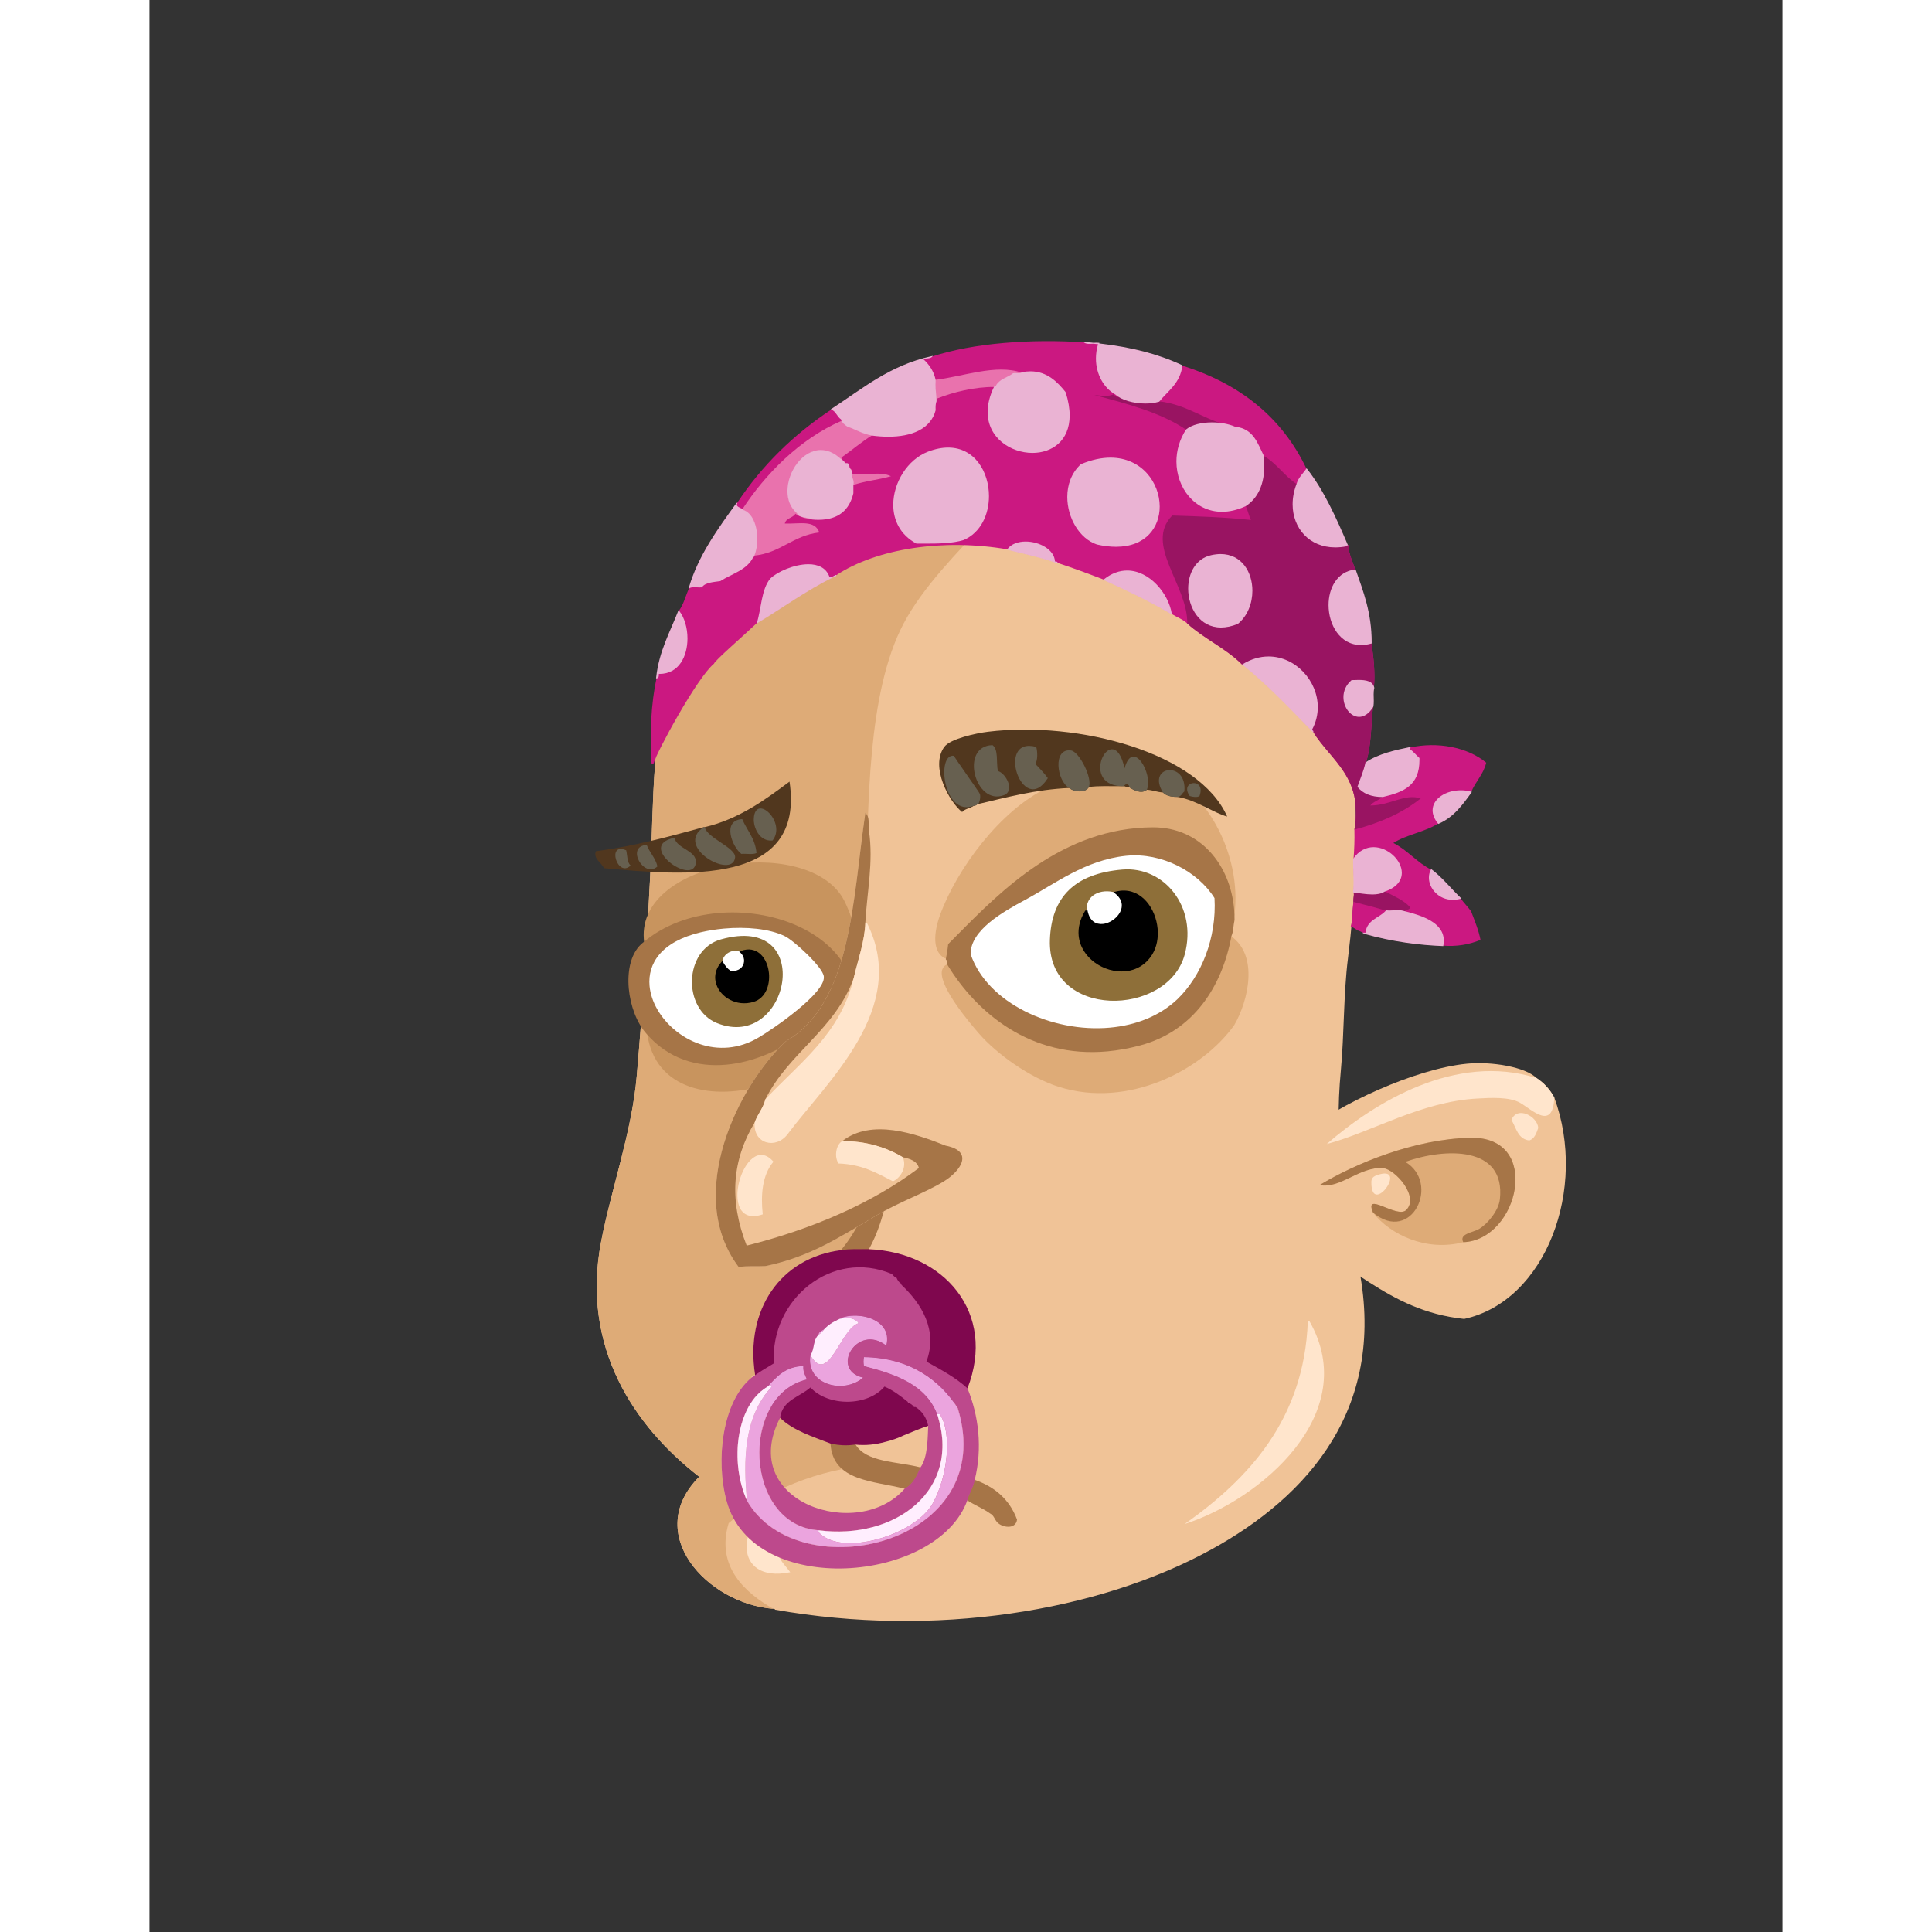 <svg xmlns="http://www.w3.org/2000/svg" width="433px" height="433px" viewBox="0 0 439.20 519.60"><rect x="0" y="0" width="439.20" height="519.60" fill="#333333" stroke="none"/><g transform="translate(24 24)"><g id="head"><g fill="" id="head" transform="translate(96, 89)"><g id="m05" transform="translate(0, 1)">                    <path d="M200.408,173.96 C201.329,164.205 201.108,153.431 202.328,143.72 C209.977,82.859 199.066,10.214 138.968,2.84 C99.439,-6.253 65.644,8.815 46.329,27.319 C36.539,36.698 26.915,49.403 21.608,63.319 C14.876,80.974 15.689,100.974 14.648,121.879 C13.694,141.031 12.713,156.071 11.047,175.4 C9.766,190.286 4.127,205.984 1.447,220.04 C-3.961,248.413 10.357,269.582 27.847,283.161 C12.611,298.446 29.945,317.275 47.767,318.681 C47.953,318.735 48.24,318.687 48.247,318.921 C91.064,326.487 134.931,319.491 165.366,302.841 C191.532,288.527 213.344,264.387 204.967,225.561 C201.159,207.905 198.594,193.2 200.408,173.96 Z" id="Shape" fill="#F0C397"/>                    <path d="M138.968,2.84 C124.041,6.77 113.839,16.694 105.128,26.12 C97.21,34.688 88.055,43.787 82.809,53.72 C72.898,72.487 73.386,103.607 72.729,124.04 C71.998,146.765 70.216,170.558 74.169,191.241 C79.72,220.293 81.064,251.672 75.849,279.802 C59.361,281.058 45.665,287.011 35.769,295.642 C32.191,307.532 40.529,314.546 47.769,318.682 C29.947,317.277 12.613,298.448 27.849,283.162 C10.359,269.583 -3.96,248.414 1.449,220.041 C4.129,205.985 9.767,190.287 11.049,175.401 C12.715,156.072 13.695,141.032 14.65,121.88 C15.691,100.975 14.878,80.975 21.61,63.32 C26.917,49.404 36.541,36.699 46.331,27.32 C65.644,8.814 99.438,-6.253 138.968,2.84 Z" id="Shape" fill="#DEAB77"/>                    <path d="M158.408,295.88 C175.396,283.864 190.544,267.866 191.528,241.401 L192.008,241.401 C206.079,266.123 178.907,289.278 158.408,295.88 Z" id="Shape" fill="#FFE5CC"/>                    <path d="M52.329,308.841 C36.569,312.049 38.017,294.645 48.728,291.081 C57.438,288.183 48.569,297.509 48.967,302.841 C49.173,305.573 50.695,306.582 52.329,308.841 Z" id="Shape" fill="#FFE5CC"/>                </g>                </g></g><g id="ears"><g fill="" id="ears" transform="translate(272, 238)"><g id="m04" transform="translate(7, 23)">                    <path d="M74.817,10.198 C73.655,8.002 72.046,6.25 70.018,4.918 C67.032,1.963 57.991,0.418 51.297,1.078 C37.225,2.467 16.686,12.122 7.617,19.558 C2.01,24.156 -2.416,40.163 2.336,47.398 C20.027,53.226 29.279,67.496 50.576,69.718 C72.616,64.922 83.794,34.572 74.817,10.198 Z" id="Shape" fill="#F0C397"/>                    <path d="M52.257,20.998 C37.107,21.328 21.249,27.947 11.698,33.719 C17.247,34.811 22.454,28.707 28.737,29.158 C31.979,29.391 38.626,36.87 34.977,40.438 C32.541,42.82 23.459,35.111 26.098,41.158 C30.659,47.012 40.373,51.692 50.336,49.078 C65.2,48.563 71.78,20.574 52.257,20.998 Z" id="Shape" fill="#DEAB77"/>                    <path d="M50.337,49.078 C49.14,46.772 52.864,46.555 54.657,45.478 C56.905,44.128 59.843,40.562 60.178,37.558 C61.787,23.081 45.399,23.685 34.737,27.478 C44.284,33.124 36.53,49.699 26.098,41.158 C23.459,35.111 32.541,42.82 34.977,40.438 C38.625,36.87 31.979,29.391 28.737,29.158 C22.454,28.707 17.247,34.81 11.698,33.719 C21.249,27.948 37.106,21.328 52.257,20.998 C71.78,20.574 65.2,48.563 50.337,49.078 Z" id="Shape" fill="#A67547"/>                    <path d="M70.497,18.358 C69.993,19.773 69.53,21.23 68.099,21.718 C65.011,21.364 64.589,18.347 63.298,16.197 C64.806,12.311 70.312,15.234 70.497,18.358 Z" id="Shape" fill="#FFE5CC"/>                    <path d="M27.058,31.078 C35.986,27.867 25.609,42.539 25.619,32.998 C25.618,32.191 25.81,31.527 27.058,31.078 Z" id="Shape" fill="#FFE5CC"/>                    <path d="M70.019,4.918 C72.046,6.25 73.656,8.002 74.818,10.198 C74.435,19.111 68.947,13.551 65.699,11.638 C62.773,9.915 57.609,10.259 54.179,10.438 C38.995,11.226 25.661,19.501 13.618,22.677 C26.46,11.523 48.243,-1.936 70.019,4.918 Z" id="Shape" fill="#FFE5CC"/>                </g>                </g></g><g id="mouth"><g fill="" id="mouth" transform="translate(97, 271)"><g id="m16" transform="translate(32, 0)">                    <path d="M47.079,2.793 C46.516,1.916 46.715,0.278 45.159,0.394 C45.292,16.389 41.074,31.696 33.159,41.194 C16.643,43.201 7.103,57.346 9.88,74.794 C9.421,74.896 8.847,74.881 8.92,75.514 C1.013,81.983 -0.755,97.737 2.199,108.634 C9.342,134.984 59.049,130.807 66.998,108.395 C68.984,109.69 71.341,110.612 73.238,111.995 C73.498,113.175 74.113,114.001 75.158,114.395 C76.441,115.71 79.896,116.24 80.199,113.674 C92.566,72.183 84.965,16.064 47.079,2.793 Z M52.166,108.423 C44.105,114.126 32.143,116.095 22.965,111.611 C19.015,109.681 14.188,105.824 13.358,101.165 C12.449,96.06 14.709,92.035 14.733,87.067 C14.75,83.819 18.372,82.921 20.397,84.349 C20.834,84.126 21.331,84.008 21.9,84.067 C27.923,84.686 30.506,88.502 33.562,93.264 C37.199,98.934 45.055,100.851 51.331,102.026 C54.592,102.636 54.39,106.849 52.166,108.423 Z" id="Shape" fill="#F0C397"/>                    <path d="M37.455,41.064 C38.264,41.064 39.085,41.076 39.897,41.076 L40.359,41.076 L40.432,41.076 L40.466,41.013 C45.274,32.429 47.272,19.719 47.274,7.001 C47.272,5.593 47.248,4.188 47.203,2.788 L47.079,2.792 L47.183,2.723 C46.664,1.968 46.837,0.285 45.307,0.26 C45.255,0.26 45.2,0.264 45.147,0.267 L45.033,0.277 L45.033,0.394 C45.033,0.635 45.035,0.878 45.035,1.124 C45.035,16.832 40.83,31.794 33.06,41.111 L32.85,41.364 L33.177,41.313 C34.466,41.103 35.94,41.064 37.455,41.064 Z" id="Shape" fill="#A67547"/>                    <path d="M50.166,105.395 L50.212,105.405 L50.255,105.384 C52.414,104.267 53.426,102.036 54.393,99.802 L54.45,99.666 L54.309,99.632 C47.969,98.026 39.747,98.324 36.866,93.448 L36.823,93.376 L36.741,93.388 C35.869,93.52 35.046,93.579 34.25,93.579 C32.905,93.579 31.631,93.414 30.304,93.151 L30.146,93.12 L30.156,93.28 C30.786,103.445 41.743,103.23 50.166,105.395 Z" id="Shape" fill="#A67547"/>                    <path d="M73.162,112.094 C74.088,112.524 74.297,113.732 75.072,114.483 C75.724,115.149 76.886,115.61 77.963,115.612 C77.977,115.612 77.988,115.613 78,115.613 C79.113,115.613 80.166,115.055 80.324,113.687 C78.32,108.296 74.377,104.891 68.959,102.994 L68.82,102.946 L68.795,103.092 C68.451,105.107 67.41,106.454 66.879,108.358 L66.852,108.447 L66.932,108.498 C68.93,109.802 71.285,110.723 73.162,112.094 Z" id="Shape" fill="#A67547"/>                    <g id="Group" transform="translate(0, 40)">                        <path d="M40.359,0.953 C37.893,0.968 35.291,0.846 33.159,1.193 C16.643,3.2 7.103,17.345 9.88,34.793 C9.87,34.795 9.859,34.797 9.85,34.799 C9.857,34.823 9.861,34.848 9.869,34.872 C11.901,40.4 13.067,42.566 16.6,46.313 C20.064,49.729 25.323,51.349 30.28,53.273 C32.404,53.694 34.407,53.87 36.76,53.512 C39.751,53.826 42.384,53.47 44.849,52.796 C46.619,52.376 48.317,51.776 49.919,51.004 C52.073,50.124 54.196,49.187 56.44,48.473 C56.322,47.912 62.734,44.066 66.999,38.393 C74.879,18.148 60.745,1.75 40.359,0.953 Z" id="Shape" fill="#7F074E"/>                        <g id="Shape" transform="translate(0, 5)" fill="#BD498C">                            <path d="M58.84,40.354 L59.56,40.354 C62.894,45.361 61.741,57.009 57.64,64.354 C52.902,72.84 33.061,78.921 26.92,72.034 L26.92,71.554 C47.596,74.272 65.551,60.728 58.84,40.354 Z"/>                            <path d="M24.76,24.513 C29.611,32.791 32.786,17.364 37.72,15.873 C36.83,14.196 33.378,14.087 31.72,15.153 C35.959,12.178 47.12,14.194 45.159,21.873 C37.328,15.765 29.877,28.46 38.92,30.513 C33.641,35.047 23.509,32.378 24.76,24.513 Z"/>                            <path d="M26.92,18.993 C27.028,17.982 28.093,17.926 28.6,17.313 C28.141,17.975 27.58,18.534 26.92,18.993 Z"/>                            <path d="M7.72,63.633 C6.673,52.995 6.825,41.034 14.199,33.154 C14.414,32.316 13.417,32.744 13.239,32.914 C15.675,30.309 17.972,27.567 22.84,27.394 C22.776,29.137 23.241,29.539 23.8,30.994 C5.66,35.278 6.954,70.14 26.92,71.554 L26.92,72.034 C33.061,78.922 52.901,72.841 57.64,64.354 C61.741,57.009 62.894,45.361 59.56,40.354 L58.84,40.354 C55.851,32.462 47.833,29.6 39.159,27.394 C39.012,26.227 39.012,26.161 39.159,24.994 C51.765,25.203 59.641,31.371 64.359,38.674 C75.789,75.385 21.66,87.78 7.72,63.633 Z"/>                            <path d="M28.6,17.313 C29.515,16.468 30.49,15.683 31.72,15.153 C33.378,14.087 36.83,14.196 37.72,15.873 C32.786,17.363 29.611,32.791 24.76,24.513 C25.932,22.654 25.382,20.522 26.92,18.993 C27.58,18.534 28.141,17.975 28.6,17.313 Z"/>                            <path d="M7.72,63.633 C2.972,53.186 4.77,37.877 13.24,32.913 C13.418,32.743 14.415,32.315 14.2,33.153 C6.825,41.034 6.673,52.995 7.72,63.633 Z"/>                            <path d="M66.999,33.394 C63.842,30.471 59.858,28.375 55.959,26.194 C59.126,17.651 54.524,10.524 49.239,5.553 C49.222,5.458 49.219,5.376 49.22,5.299 C48.61,4.913 48.187,4.34 47.942,3.691 C47.409,3.455 46.999,3.082 46.687,2.641 C30.526,-4.227 13.907,9.484 14.919,26.673 C12.857,27.893 10.82,29.135 8.919,30.513 C1.012,36.982 -0.756,52.736 2.198,63.633 C9.341,89.983 59.048,85.806 66.997,63.394 C67.52,61.517 68.565,60.162 68.919,58.114 C71.116,49.351 69.958,40.627 66.999,33.394 Z M24.76,24.513 C25.932,22.654 25.382,20.522 26.92,18.993 C27.028,17.982 28.093,17.926 28.6,17.313 C29.515,16.468 30.49,15.683 31.72,15.153 C35.959,12.178 47.12,14.194 45.159,21.873 C37.328,15.765 29.877,28.46 38.92,30.513 C33.641,35.047 23.509,32.378 24.76,24.513 Z M44.68,32.913 C47.084,33.949 49.014,35.459 50.92,36.993 C50.964,37.08 50.998,37.167 51.027,37.253 C51.725,37.477 52.26,37.899 52.632,38.437 C52.756,38.412 52.897,38.403 53.078,38.434 C54.771,39.54 55.95,41.163 56.438,43.474 C56.269,46.27 56.422,52 54.278,54.753 C53.312,56.987 52.308,59.183 50.198,60.274 C37.652,74.859 4.919,63.957 16.598,41.314 C17.229,36.504 21.884,35.72 24.758,33.154 C29.608,38.361 40.137,38.268 44.68,32.913 Z M7.72,63.633 C2.972,53.186 4.77,37.877 13.24,32.913 C15.676,30.308 17.973,27.566 22.841,27.393 C22.777,29.136 23.242,29.538 23.801,30.993 C5.661,35.277 6.955,70.139 26.921,71.553 C47.597,74.273 65.552,60.728 58.841,40.354 C55.852,32.462 47.834,29.6 39.16,27.394 C39.013,26.227 39.013,26.161 39.16,24.994 C51.766,25.203 59.642,31.371 64.36,38.674 C75.789,75.385 21.66,87.78 7.72,63.633 Z"/>                        </g>                        <g id="Shape" transform="translate(5, 18)">                            <path d="M53.84,27.354 L54.56,27.354 C57.894,32.361 56.741,44.009 52.64,51.354 C47.902,59.84 28.061,65.921 21.92,59.034 L21.92,58.554 C42.596,61.272 60.551,47.728 53.84,27.354 Z" fill="#FFEEFE"/>                            <path d="M19.76,11.513 C24.611,19.791 27.786,4.364 32.72,2.873 C31.83,1.196 28.378,1.087 26.72,2.153 C30.959,-0.822 42.12,1.194 40.159,8.873 C32.328,2.765 24.877,15.46 33.92,17.513 C28.641,22.047 18.509,19.378 19.76,11.513 Z" fill="#EBA4DE"/>                            <path d="M21.92,5.993 C22.028,4.982 23.093,4.926 23.6,4.313 C23.141,4.975 22.58,5.534 21.92,5.993 Z" fill="#EBA4DE"/>                            <path d="M2.72,50.633 C1.673,39.995 1.825,28.034 9.199,20.154 C9.414,19.316 8.417,19.744 8.239,19.914 C10.675,17.309 12.972,14.567 17.84,14.394 C17.776,16.137 18.241,16.539 18.8,17.994 C0.66,22.278 1.954,57.14 21.92,58.554 L21.92,59.034 C28.061,65.922 47.901,59.841 52.64,51.354 C56.741,44.009 57.894,32.361 54.56,27.354 L53.84,27.354 C50.851,19.462 42.833,16.6 34.159,14.394 C34.012,13.227 34.012,13.161 34.159,11.994 C46.765,12.203 54.641,18.371 59.359,25.674 C70.789,62.385 16.66,74.78 2.72,50.633 Z" fill="#EBA4DE"/>                            <path d="M23.6,4.313 C24.515,3.468 25.49,2.683 26.72,2.153 C28.378,1.087 31.83,1.196 32.72,2.873 C27.786,4.363 24.611,19.791 19.76,11.513 C20.932,9.654 20.382,7.522 21.92,5.993 C22.58,5.534 23.141,4.975 23.6,4.313 Z" fill="#FFEEFE"/>                            <path d="M2.72,50.633 C-2.028,40.186 -0.23,24.877 8.24,19.913 C8.418,19.743 9.415,19.315 9.2,20.153 C1.825,28.034 1.673,39.995 2.72,50.633 Z" fill="#FFEEFE"/>                        </g>                    </g>                </g>                </g></g><g id="eyes"><g fill="" id="eyes" transform="translate(97, 179)"><g id="m02" transform="translate(7, 3)">                    <path d="M58.426,35.458 C48.169,18.305 1.906,25.566 5.065,47.562 C-1.238,52.283 0.571,66.016 5.836,71.832 C10.023,102.822 68.549,82.961 61.086,56.665 C60.519,56.815 60.526,56.276 59.869,56.535 C59.847,56.296 59.826,56.056 59.804,55.817 C66.084,53.585 60.476,38.886 58.426,35.458 Z" id="Shape" fill="#C8945E"/>                    <path d="M162.749,45.691 C163.287,44.52 163.228,42.852 163.573,41.519 C166.433,25.107 156.76,6.827 144.021,1.612 C134.833,-1.425 121.894,1.924 113.56,5.84 C100.874,11.802 89.141,27.691 84.632,40.053 C82.987,44.562 82.247,50.413 86.44,51.938 C86.741,52.195 86.789,52.758 86.811,53.35 C85.883,53.38 85.142,54.423 85.074,55.437 C84.77,59.932 92.762,69.28 95.011,71.882 C99.877,77.511 108.802,83.855 116.573,86.3 C135.179,92.154 155.014,81.905 163.738,69.702 C167.504,63.242 170.454,50.882 162.749,45.691 Z" id="Shape" fill="#DEAB77"/>                    <path d="M134.493,23.931 C123.535,25.123 115.653,31.333 107.381,35.806 C101.306,39.091 92.54,43.973 92.589,50.653 C99.056,69.82 132.639,78.141 148.654,62.884 C155.168,56.585 159.311,46.266 158.681,35.458 C154.012,27.985 144.05,22.892 134.493,23.931 Z" id="Shape" fill="#FFFFFF"/>                    <path d="M42.959,45.546 C37.295,42.783 27.702,42.731 20.209,44.491 C-9.86,51.557 14.627,86.154 36.082,73.167 C39.954,70.824 54.054,61.343 53.611,56.623 C53.357,53.912 45.445,46.758 42.959,45.546 Z" id="Shape" fill="#FFFFFF"/>                    <path d="M133.647,27.865 C144.868,26.917 153.855,37.855 150.431,50.672 C145.914,67.577 113.397,68.288 114.163,46.755 C114.573,35.288 120.795,28.95 133.647,27.865 Z M124.069,39.102 C123.99,39.109 123.91,39.117 123.83,39.124 C116.391,51.422 135.091,61.035 141.5,50.524 C145.554,43.88 140.654,31.685 131.804,34.059 C127.862,32.873 123.628,34.736 124.069,39.102 Z" id="Shape" fill="#8E6F39"/>                    <path d="M25.707,46.64 C51.573,39.408 44.079,76.964 24.631,69.151 C15.341,65.418 15.623,49.459 25.707,46.64 Z M26.036,52.875 C21.342,58.041 27.531,65.334 34.449,63.193 C41.134,61.125 38.905,47.058 31.075,50.005 C28.756,48.995 26.101,50.635 26.036,52.875 Z" id="Shape" fill="#8E6F39"/>                    <path d="M133.265,33.54 C132.769,33.585 132.26,33.676 131.739,33.816 L131.254,33.945 L131.65,34.255 C132.869,35.208 133.4,36.231 133.493,37.224 C133.717,39.752 130.959,42.257 128.369,42.498 C126.57,42.642 124.917,41.804 124.315,39.05 L124.269,38.833 L124.047,38.854 C123.967,38.861 123.888,38.868 123.808,38.875 L123.681,38.887 L123.618,38.994 C122.204,41.327 121.709,43.584 121.896,45.635 C122.458,51.622 128.72,55.741 134.42,55.226 L134.43,55.226 C137.249,54.968 139.95,53.551 141.714,50.655 C142.929,48.657 143.354,46.195 143.134,43.766 C142.63,38.371 138.914,33.037 133.265,33.54 Z" id="Shape" fill="#000000"/>                    <path d="M32.66,49.371 C32.128,49.419 31.571,49.553 30.986,49.773 L30.596,49.919 L30.909,50.193 C31.519,50.728 31.841,51.421 31.907,52.117 C32.026,53.524 31.124,54.932 29.254,55.111 C28.953,55.138 28.626,55.133 28.276,55.09 C27.439,54.53 26.797,53.712 26.253,52.752 L26.081,52.452 L25.851,52.707 C24.521,54.164 24.023,55.815 24.165,57.377 C24.509,61.037 28.279,64.193 32.719,63.792 C33.309,63.738 33.914,63.622 34.521,63.433 C37.674,62.445 38.905,58.973 38.607,55.773 C38.292,52.354 36.217,49.059 32.66,49.371 Z" id="Shape" fill="#000000"/>                    <path d="M24.77,39.573 C17.47,40.24 10.383,42.751 4.905,47.371 C1.53,49.904 0.454,54.875 0.906,59.866 C1.331,64.486 3.07,69.143 5.65,71.999 C11.518,78.79 19.302,81.056 27.146,80.335 C41.306,79.03 55.732,68.115 60.104,56.623 L60.124,56.569 L60.119,56.51 C60.097,56.271 60.075,56.031 60.053,55.792 L60.049,55.747 L60.031,55.711 C54.812,44.247 39.346,38.248 24.77,39.573 Z M35.951,72.95 C33.206,74.608 30.422,75.479 27.708,75.727 C22.323,76.219 17.213,74.25 13.354,71.062 C9.488,67.875 6.885,63.477 6.494,59.159 C5.958,53.161 9.593,47.26 20.266,44.733 C22.219,44.272 24.317,43.938 26.454,43.742 C32.455,43.191 38.744,43.763 42.849,45.769 C45.23,46.881 53.138,54.128 53.359,56.612 C53.358,56.639 53.36,56.663 53.365,56.679 C53.818,61.057 39.797,70.686 35.951,72.95 Z M36.083,73.167 L36.083,73.165 L36.083,73.167 L36.083,73.167 Z" id="Shape" fill="#A67547"/>                    <path d="M141.789,16.506 C140.289,16.513 138.826,16.587 137.389,16.718 C114.12,18.848 98.246,36.482 86.871,47.849 L86.807,47.912 L86.797,48 C86.668,49.347 86.419,50.605 86.194,51.894 L86.169,52.033 L86.276,52.126 C86.404,52.221 86.501,52.518 86.533,52.915 C86.546,53.056 86.554,53.204 86.561,53.358 L86.561,53.421 L86.597,53.477 C94.486,66.426 108.982,78.639 129.626,76.754 C132.467,76.494 135.421,75.969 138.489,75.143 C152.854,71.277 160.494,59.274 162.993,45.735 C163.545,44.536 163.476,42.861 163.812,41.58 L163.573,41.517 L163.573,41.517 L163.823,41.522 C163.831,40.473 163.791,39.43 163.696,38.402 C162.631,26.623 154.631,16.441 141.789,16.506 Z M158.436,35.54 C159.041,46.251 154.922,56.478 148.48,62.705 C143.643,67.307 137.185,69.748 130.345,70.372 C114.76,71.806 97.278,63.751 92.839,50.608 C92.786,44.188 101.425,39.29 107.499,36.026 C115.8,31.534 123.647,25.358 134.521,24.177 C134.644,24.164 134.773,24.152 134.901,24.14 C144.213,23.285 153.875,28.28 158.436,35.54 Z" id="Shape" fill="#A67547"/>                </g>                </g></g><g id="eyebrow"><g fill="" id="eyebrow" transform="translate(93, 169)"><g id="m05" transform="translate(2, 3)">                    <g id="Group" transform="translate(0, 14)">                        <path d="M30.336,12.452 L30.096,12.452 C20.786,14.981 11.522,17.557 1.056,18.931 C0.284,20.988 2.632,21.993 3.216,23.491 C25.289,25.521 57.363,28.358 53.136,0.212 C46.985,4.78 39.684,10.278 30.336,12.452 Z" id="Shape" fill="#51371E"/>                        <path d="M48.576,16.052 C45.027,16.409 43.364,12.505 43.536,10.052 C44.008,3.305 52.427,11.149 48.576,16.052 Z" id="Shape" fill="#676050"/>                        <path d="M40.416,10.292 C41.692,13.335 43.896,15.451 44.256,19.411 C43.32,19.916 41.496,19.532 40.176,19.651 C37.847,17.935 34.778,10.666 40.416,10.292 Z" id="Shape" fill="#676050"/>                        <path d="M30.096,12.452 L30.336,12.452 C30.94,15.417 38.762,17.96 38.496,20.611 C37.89,26.647 21.898,17.765 30.096,12.452 Z" id="Shape" fill="#676050"/>                        <path d="M22.176,15.331 C22.864,18.347 28.281,18.716 27.936,22.052 C27.267,28.517 11.705,17.39 22.176,15.331 Z" id="Shape" fill="#676050"/>                        <path d="M14.736,17.251 C15.532,19.335 17.063,20.684 17.616,23.012 C14.015,26.446 8.936,17.542 14.736,17.251 Z" id="Shape" fill="#676050"/>                        <path d="M9.216,18.691 C9.553,20.114 9.43,21.997 10.416,22.771 C6.86,26.225 3.839,16.36 9.216,18.691 Z" id="Shape" fill="#676050"/>                    </g>                    <g id="Group" transform="translate(93, 0)">                        <path d="M13.522,0.799 C10.391,1.181 3.372,2.67 1.762,4.879 C-2.146,10.242 3.176,19.797 6.562,22.399 C7.268,21.504 8.764,21.401 9.682,20.719 C10.28,20.756 10.425,20.342 10.882,20.239 C18.676,18.433 26.19,16.347 35.362,15.919 C36.645,17.054 39.719,17.323 40.641,15.68 C43.2,15.279 46.371,15.49 49.282,15.44 L50.003,15.44 C50.567,15.435 50.71,15.853 51.442,15.68 C52.471,16.384 54.737,17.684 56.243,16.4 C57.845,16.478 58.96,17.043 60.561,17.121 C61.381,17.98 62.692,18.35 64.403,18.32 C69.528,19.119 74.382,22.733 77.842,23.6 C70.274,6.479 37.976,-2.185 13.522,0.799 Z" id="Shape" fill="#51371E"/>                        <path d="M26.481,4.879 C26.858,6.093 26.911,8.527 26.243,9.439 C27.382,10.7 28.622,11.858 29.602,13.279 C22.765,24.093 15.442,1.908 26.481,4.879 Z" id="Shape" fill="#676050"/>                        <path d="M14.722,4.398 C16.369,5.551 15.701,9.019 16.162,11.358 C18.338,11.947 20.819,16.675 17.842,17.837 C10.061,20.879 5.792,4.617 14.722,4.398 Z" id="Shape" fill="#676050"/>                        <path d="M56.243,16.398 C54.737,17.682 52.472,16.382 51.442,15.678 C51.618,15.023 50.965,15.195 50.962,14.718 C50.644,14.958 50.237,15.114 50.003,15.438 L49.282,15.438 C37.686,14.885 47.274,-3.022 50.243,10.638 C52.468,2.506 58.001,12.201 56.243,16.398 Z" id="Shape" fill="#676050"/>                        <path d="M40.642,15.679 C39.72,17.323 36.646,17.053 35.363,15.918 C31.984,14.092 30.863,5.13 35.843,5.838 C38.042,6.151 41.669,13.276 40.642,15.679 Z" id="Shape" fill="#676050"/>                        <path d="M10.882,20.238 C10.425,20.342 10.279,20.756 9.682,20.718 C1.473,23.849 -0.491,6.443 4.403,7.278 C4.068,7.221 11.262,17.109 11.363,17.598 C11.56,18.567 11.253,19.742 10.882,20.238 Z" id="Shape" fill="#676050"/>                        <path d="M64.403,18.318 C62.692,18.347 61.382,17.978 60.561,17.119 C56.077,9.849 67.165,8.497 66.323,16.879 C65.661,17.338 65.505,18.301 64.403,18.318 Z" id="Shape" fill="#676050"/>                        <path d="M70.403,18.078 C69.817,18.543 68.393,18.309 67.762,18.078 C64.847,13.895 72.274,13.028 70.403,18.078 Z" id="Shape" fill="#676050"/>                    </g>                </g>                </g></g><g id="nose"><g fill="" id="nose" transform="translate(79, 188)"><g id="m05" transform="translate(49, 6)">                    <path d="M6.454,122.753 C8.998,122.407 11.374,122.632 13.654,122.513 C25.354,120.067 32.934,115.173 43.174,109.074 C49.612,105.238 56.596,102.836 61.654,99.714 C66.305,96.843 69.75,91.606 62.134,90.113 C58.579,84.596 57.612,78.822 54.934,73.074 C58.828,66.332 51.121,57.747 49.894,50.513 C47.666,37.38 50.587,14.312 41.494,5.393 C41.261,3.52 41.809,1.74 40.534,0.593 C37.09,23.921 36.878,51.741 19.174,62.032 C6.549,73.761 -8.311,103.132 6.454,122.753 Z" id="Shape" fill="#F0C397"/>                    <path d="M41.494,5.393 C42.764,13.778 40.941,22.17 40.534,30.113 C40.378,35.148 38.533,40.164 37.414,44.994 C32.49,58.869 19.907,65.086 13.654,77.634 C13.061,80.08 11.548,81.608 10.774,83.873 C4.751,93.845 3.783,104.7 8.614,116.994 C25.823,112.697 42.244,105.712 54.934,96.113 C54.41,94.238 52.597,93.651 50.614,93.234 C46.325,90.623 40.584,88.797 34.294,88.914 C42.219,82.726 53.989,86.887 62.134,90.113 C69.75,91.605 66.305,96.842 61.654,99.714 C56.596,102.836 49.612,105.238 43.174,109.074 C32.934,115.174 25.354,120.067 13.654,122.513 C11.375,122.632 8.998,122.408 6.454,122.753 C-8.311,103.132 6.549,73.761 19.174,62.032 C36.878,51.741 37.09,23.921 40.534,0.593 C41.809,1.739 41.261,3.52 41.494,5.393 Z" id="Shape" fill="#A67547"/>                    <path d="M40.534,30.112 C40.72,30.167 41.007,30.119 41.014,30.352 C52.45,53.09 30.119,72.956 19.654,86.993 C16.508,91.214 10.269,89.675 10.774,83.872 C11.547,81.606 13.061,80.079 13.654,77.633 C22.72,67.9 33.812,60.191 37.414,44.993 C38.533,40.163 40.378,35.147 40.534,30.112 Z" id="Shape" fill="#FFE5CC"/>                    <path d="M34.294,88.913 C40.584,88.797 46.326,90.622 50.614,93.233 C51.766,95.956 50.025,98.733 47.974,99.712 C43.383,97.363 39.643,95.152 33.334,94.912 C32.085,93.144 32.651,89.82 34.294,88.913 Z" id="Shape" fill="#FFE5CC"/>                    <path d="M15.814,94.433 C12.803,97.994 12.366,103.335 12.934,108.593 C0.037,112.972 8.015,85.405 15.814,94.433 Z" id="Shape" fill="#FFE5CC"/>                </g>                </g></g><g id="hair1"><g fill="" id="hair1" transform=""><g id="m19" transform="translate(110, 67)" fill-rule="nonzero">                    <g id="Group" fill="#CB1881">                        <polygon id="Shape" points="154.35 22.916 154.345 22.914 154.349 22.916"/>                        <path d="M218.609,150.599 C215.956,148.076 213.701,145.152 210.759,142.919 C206.888,140.983 204.394,137.659 200.53,135.718 C204.072,133.45 209.143,132.728 212.663,130.439 C216.656,128.71 219.063,125.376 221.464,122.039 C222.604,119.189 224.745,117.35 225.507,114.119 C220.458,109.92 212.407,108.422 205.05,110.039 C201.009,110.867 196.67,111.807 193.155,114.119 C194.57,109.867 194.552,104.17 195.058,99 C195.315,96.975 194.895,95.594 195.295,93.959 C195.65,90.395 195.278,85.734 194.582,81.959 C194.621,73.92 192.364,68.195 190.299,62.279 C189.642,60.062 188.578,58.256 188.397,55.56 L188.16,55.56 C185.02,48.247 181.805,41.011 177.217,35.16 C170.627,21.248 159.242,12.176 143.676,7.32 C137.002,4.234 130.086,2.508 121.274,1.472 C121.29,1.421 121.299,1.37 121.316,1.32 C121.121,1.295 120.907,1.289 120.686,1.289 C120.623,1.289 120.56,1.291 120.499,1.292 C120.307,1.297 120.108,1.305 119.906,1.316 L119.879,1.316 C119.103,1.234 118.316,1.154 117.508,1.08 C103.029,0.113 87.67,1.217 76.361,4.92 C65.149,7.367 57.774,13.688 49.481,19.08 C39.319,25.787 30.763,34.115 24.027,44.279 C19.053,51.14 13.69,58.486 11.181,67.08 C10.196,69.127 9.671,71.637 8.327,73.32 C6.111,79.084 3.162,84.109 2.38,91.32 C0.894,98.164 0.502,106.477 1.041,114.455 C1.229,114.383 1.422,114.32 1.634,114.281 C1.644,114.226 1.655,114.171 1.666,114.118 C2.183,111.749 13.229,91.225 17.842,87.479 C17.882,86.799 25.98,79.768 29.499,76.438 C36.257,72.358 42.506,67.764 49.754,64.178 C49.943,64.143 50.114,64.09 50.263,64.014 C50.267,64.012 50.272,64.01 50.277,64.008 C50.425,63.929 50.559,63.836 50.67,63.717 C61.658,56.469 79.578,53.787 96.815,56.758 C100.51,57.68 105.427,58.715 109.42,60.11 C109.42,60.112 109.421,60.116 109.421,60.118 C109.43,60.12 109.441,60.12 109.449,60.12 L109.45,60.12 C109.678,60.2 109.913,60.276 110.135,60.358 C114.441,61.776 118.609,63.329 122.743,64.919 C129.002,67.749 134.436,70.315 140.822,74.038 C142.193,74.974 143.937,75.532 145.103,76.679 C149.608,80.775 155.58,83.39 159.852,87.718 L160.089,87.718 C166.746,93.056 172.557,99.247 178.489,105.316 C178.458,105.371 178.435,105.425 178.405,105.48 C178.487,105.503 178.59,105.507 178.677,105.526 C178.683,105.527 178.691,105.528 178.697,105.529 C178.759,105.592 178.819,105.656 178.883,105.718 C183.813,113.683 192.503,117.968 190.062,132.118 C190.135,134.911 190.025,137.52 189.825,140.038 C189.818,143.851 190.123,146.034 189.825,148.919 C190.084,149.892 189.731,150.235 189.825,151.558 C189.372,153.968 189.692,156.025 189.073,158.136 C189.722,158.454 190.338,158.825 190.94,159.222 C191.066,159.267 191.196,159.304 191.321,159.359 C190.51,159.004 192.346,159.793 192.53,159.892 C192.565,159.912 192.596,159.939 192.633,159.958 C192.678,159.985 192.721,160.017 192.766,160.044 C200.264,162.159 207.523,163.069 213.853,163.319 C217.41,163.643 221.001,163.038 223.974,161.77 C223.454,159.096 222.396,156.612 221.431,154.065 C220.535,152.867 219.497,151.808 218.609,150.599 Z" id="Shape"/>                    </g>                    <g id="Group" transform="translate(2, 0)">                        <path d="M155.949,23.878 C152.152,22.224 145.72,22.259 142.864,24.599 C135.794,19.853 126.816,17.579 118.126,15.24 C119.907,15.4 121.969,15.763 123.359,15 C123.534,15.326 124.322,16.238 124.786,15.48 C124.343,15.447 123.991,15.322 123.835,15 C126.108,17.082 131.544,18.074 135.491,16.92 C143.738,17.945 147.752,22.224 155.949,23.878 Z" id="Shape" fill="#991462"/>                        <path d="M51.762,23.64 C54.298,24.505 55.438,25.478 58.423,26.038 C55.452,27.841 52.931,30.099 50.096,32.038 C50.129,32.966 51.062,32.985 51.287,33.718 C50.66,33.47 50.485,32.767 49.859,32.519 C40.639,23.986 31.036,40.896 38.202,46.919 C38.778,48.259 41.046,47.892 42.246,48.599 C41.133,48.679 38.706,48.013 37.726,47.16 C37.053,48.32 35.189,48.279 34.872,49.799 C38.888,49.951 42.914,48.744 44.148,52.199 C37.014,53.002 33.777,57.736 26.545,58.439 C28.289,54.287 27.219,47.152 23.453,46.199 L23.453,45.959 C29.499,36.668 38.858,27.045 50.095,22.199 L50.095,21.719 C50.363,22.65 51.041,23.166 51.762,23.64 Z" id="Shape" fill="#E972AD"/>                        <path d="M188.3,62.279 C177.127,63.562 179.681,85.568 192.583,81.959 C193.279,85.734 193.651,90.395 193.296,93.959 C192.816,91.805 190.066,91.939 187.349,92.039 C181.734,96.846 188.573,106.307 193.059,99 C192.553,104.17 192.571,109.867 191.156,114.119 C190.646,116.486 189.75,118.461 189.014,120.599 C190.41,122.312 192.595,123.226 195.676,123.24 C194.75,124.224 193.156,124.539 192.344,125.64 C197.903,125.587 201.433,122.365 205.906,123.718 C201.054,127.624 194.977,130.294 188.063,132.118 C190.504,117.968 181.814,113.682 176.884,105.718 C176.876,105.486 176.592,105.532 176.406,105.48 C182.719,94.384 170.118,80.382 158.09,87.718 L157.853,87.718 C153.581,83.39 147.609,80.775 143.104,76.679 C143.301,66.419 131.445,55.437 139.06,47.64 C146.392,47.869 152.675,48.07 160.232,48.839 C159.655,47.661 159.368,46.189 158.804,44.999 C162.589,42.491 164.21,37.944 163.561,31.56 C167.135,33.554 169.23,37.039 172.601,39.24 C169.003,48.681 175.152,57.888 185.923,55.799 C185.878,55.596 186.015,55.574 186.16,55.561 L186.397,55.561 C186.579,58.255 187.643,60.062 188.3,62.279 Z M149.525,58.439 C139.107,60.81 142.58,82.41 156.662,76.679 C163.579,71.074 161.131,55.8 149.525,58.439 Z" id="Shape" fill="#991462"/>                        <path d="M53.189,39.48 C53.499,37.966 52.707,37.564 52.712,36.359 C52.9,35.529 52.448,35.345 52.236,34.92 C52.749,35.123 53.078,35.512 52.95,36.359 C56.433,36.99 60.577,35.652 63.416,37.08 C60.163,38.035 56.286,38.365 53.189,39.48 Z" id="Shape" fill="#E972AD"/>                        <path d="M98.62,9.24 C98.223,9.879 96.426,9.107 96.003,9.719 C94.531,10.713 92.527,11.168 91.726,12.84 C91.488,12.84 91.444,13.033 91.25,13.08 C85.959,13.021 80.099,14.469 75.787,16.199 C75.75,16.482 75.829,16.881 75.55,16.92 C75.545,15.004 75.148,13.484 75.312,11.4 L75.312,11.16 C82.749,10.304 91.636,6.822 98.62,9.24 Z" id="Shape" fill="#E972AD"/>                        <path d="M201.623,154.199 C199.818,153.58 198.274,154.168 196.627,153.959 C194.105,153.135 190.951,152.387 187.825,151.559 C187.731,150.237 188.084,149.893 187.825,148.92 C190.345,149.168 193.995,150.086 196.151,148.68 C198.594,149.969 201.225,151.018 203.049,153 C202.989,153.818 201.789,153.488 201.623,154.199 Z" id="Shape" fill="#991462"/>                        <g id="Shape">                            <path d="M52.238,34.919 L52.239,34.919 L52.238,34.919 Z" fill="#000000"/>                            <path d="M189.856,82.48 C190.716,82.48 191.636,82.352 192.614,82.078 L192.707,82.054 L192.707,81.959 L192.707,81.751 C192.709,73.794 190.462,68.098 188.417,62.237 L188.383,62.142 L188.287,62.154 C183.403,62.715 181.103,67.173 181.109,71.735 C181.117,76.984 184.141,82.476 189.835,82.48 L189.856,82.48 Z" fill="#EAB3D3"/>                            <path d="M164.979,85.554 C162.733,85.554 160.365,86.183 158.026,87.611 L157.875,87.704 L158.013,87.817 C164.638,93.128 170.428,99.289 176.34,105.339 C176.326,105.366 176.314,105.394 176.301,105.417 L176.222,105.556 L176.374,105.599 C176.468,105.626 176.565,105.631 176.638,105.644 C176.691,105.699 176.742,105.753 176.794,105.806 L177.018,106.033 L177.006,105.728 L177.09,105.748 L177.004,105.659 C176.979,105.521 176.859,105.44 176.761,105.415 C176.722,105.375 176.682,105.335 176.643,105.295 C177.723,103.303 178.211,101.224 178.209,99.193 C178.206,92.062 172.226,85.556 164.979,85.554 Z" fill="#EAB3D3"/>                            <path d="M152.084,58.006 C151.278,58.008 150.414,58.107 149.498,58.316 C145.328,59.265 143.352,63.241 143.354,67.325 C143.363,72.416 146.418,77.763 152.179,77.767 C153.544,77.767 155.056,77.466 156.707,76.794 C159.338,74.665 160.625,71.222 160.625,67.86 C160.618,62.872 157.77,58.017 152.084,58.006 Z" fill="#EAB3D3"/>                            <path d="M126.94,62.435 C124.9,62.435 122.76,63.146 120.666,64.822 L120.506,64.947 L120.693,65.033 C126.952,67.863 132.38,70.427 138.759,74.146 L138.99,74.283 L138.941,74.018 C138.006,68.516 132.931,62.445 126.94,62.435 Z" fill="#EAB3D3"/>                            <path d="M152.453,46.641 C154.436,46.641 156.59,46.167 158.855,45.112 L158.803,45 L158.803,45 L158.872,45.104 C162.154,42.93 163.826,39.231 163.824,34.193 C163.824,33.348 163.776,32.465 163.684,31.547 C162.024,28.266 160.951,24.27 155.959,23.755 C154.259,23.007 151.987,22.603 149.753,22.603 C147.047,22.603 144.389,23.19 142.785,24.5 C140.992,27.281 140.191,30.267 140.191,33.129 C140.204,40.263 145.168,46.639 152.453,46.641 Z" fill="#EAB3D3"/>                            <path d="M219.495,121.918 C218.557,121.663 217.607,121.543 216.682,121.543 C212.682,121.543 209.101,123.771 209.087,126.939 C209.087,128.054 209.541,129.269 210.567,130.518 L210.625,130.59 L210.709,130.553 C214.741,128.808 217.162,125.447 219.563,122.113 L219.667,121.965 L219.495,121.918 Z" fill="#EAB3D3"/>                            <path d="M135.696,45.221 C135.68,38.876 130.926,32.096 122.466,32.081 C120.094,32.081 117.433,32.617 114.509,33.843 L114.558,33.958 L114.558,33.958 L114.474,33.866 C111.937,36.2 110.839,39.411 110.839,42.649 C110.843,48.186 114.037,53.835 118.801,55.436 C120.691,55.862 122.4,56.055 123.95,56.055 C131.994,56.046 135.683,50.8 135.696,45.221 Z" fill="#EAB3D3"/>                            <path d="M208.833,142.819 L208.719,142.734 L208.653,142.856 C208.273,143.526 208.092,144.269 208.094,145.028 C208.094,147.922 210.676,151.01 214.534,151.013 C215.199,151.013 215.904,150.919 216.64,150.72 L216.854,150.659 L216.692,150.507 C214.047,147.994 211.792,145.065 208.833,142.819 Z" fill="#EAB3D3"/>                            <path d="M196.197,148.794 C199.486,147.699 200.814,145.753 200.81,143.743 C200.8,140.346 197.105,136.847 193.224,136.838 C191.277,136.836 189.286,137.733 187.722,139.966 L187.701,139.997 L187.701,140.036 L187.701,140.181 C187.701,142.668 187.829,144.461 187.829,146.214 C187.829,147.093 187.797,147.96 187.701,148.905 L187.687,149.029 L187.814,149.042 C189.286,149.187 191.163,149.565 192.91,149.565 C194.124,149.566 195.282,149.382 196.197,148.794 Z" fill="#EAB3D3"/>                            <path d="M201.651,154.077 L201.651,154.077 C200.968,153.844 200.325,153.781 199.705,153.781 C198.92,153.781 198.176,153.879 197.434,153.879 C197.17,153.879 196.905,153.867 196.642,153.834 L196.576,153.826 L196.534,153.877 C194.858,155.873 191.433,156.307 191.042,159.835 L190.634,159.835 L190.172,159.835 L190.571,160.068 C190.608,160.088 190.648,160.119 190.702,160.152 C198.243,162.283 205.508,163.194 211.848,163.443 L211.952,163.449 L211.973,163.342 C212.063,162.877 212.106,162.434 212.106,162.012 C212.083,157.052 206.188,155.24 201.651,154.077 Z" fill="#EAB3D3"/>                            <path d="M193.163,99.065 L193.059,99 L193.181,99.016 C193.251,98.457 193.272,97.951 193.272,97.475 C193.272,96.84 193.235,96.261 193.235,95.701 C193.235,95.13 193.272,94.575 193.418,93.991 C193.012,92.154 191.174,91.866 189.147,91.868 C188.559,91.868 187.949,91.892 187.345,91.915 L187.302,91.917 L187.269,91.944 C185.738,93.255 185.108,94.92 185.11,96.497 C185.112,99.258 187.009,101.788 189.32,101.799 C190.604,101.797 191.978,100.998 193.163,99.065 Z" fill="#EAB3D3"/>                            <path d="M110.395,14.478 L110.276,14.518 L110.276,14.518 L110.372,14.439 C108.254,11.818 105.462,8.869 100.935,8.869 C100.202,8.869 99.421,8.946 98.594,9.117 L98.543,9.127 L98.514,9.173 C98.428,9.325 98.175,9.387 97.83,9.385 C97.507,9.385 97.125,9.338 96.781,9.338 C96.429,9.34 96.091,9.381 95.9,9.647 C94.514,10.585 92.506,11.036 91.644,12.723 C91.388,12.769 91.319,12.958 91.222,12.957 L91.165,12.971 L91.137,13.025 C89.939,15.512 89.416,17.782 89.416,19.805 C89.418,26.809 95.65,30.803 101.476,30.813 C106.613,30.805 111.47,27.676 111.477,20.747 C111.477,18.921 111.144,16.836 110.395,14.478 Z" fill="#EAB3D3"/>                            <path d="M107.535,60.004 C107.332,56.742 103.279,54.649 99.643,54.643 C97.678,54.643 95.806,55.257 94.716,56.681 L94.601,56.833 L94.786,56.878 C98.462,57.796 103.339,58.826 107.309,60.204 L107.315,60.235 L107.412,60.243 L107.424,60.245 C107.458,60.257 107.492,60.267 107.526,60.279 L107.548,60.287 L107.548,60.286 C107.733,60.349 107.918,60.41 108.092,60.474 L108.285,60.545 L108.257,60.34 C108.165,59.955 107.78,60.017 107.535,60.004 Z" fill="#EAB3D3"/>                            <path d="M6.289,73.074 L6.212,73.275 C4.001,79.024 1.041,84.064 0.257,91.306 L0.239,91.454 L0.388,91.443 C0.896,91.407 1.001,90.93 0.992,90.495 C0.992,90.413 0.988,90.33 0.984,90.246 C1.039,90.247 1.093,90.247 1.147,90.246 C6.439,90.246 8.687,85.436 8.694,80.718 C8.694,77.878 7.888,75.046 6.422,73.239 L6.289,73.074 Z" fill="#EAB3D3"/>                            <path d="M116.844,1.482 C117.175,1.482 117.526,1.46 117.872,1.441 C118.289,1.487 118.702,1.531 119.11,1.578 C118.721,2.889 118.543,4.178 118.543,5.414 C118.543,9.721 120.712,13.384 123.757,15.098 C125.418,16.608 128.641,17.53 131.8,17.532 C133.088,17.532 134.366,17.378 135.527,17.04 L135.562,17.029 L135.586,16.999 C137.912,14.115 141.209,12.092 141.798,7.335 L141.809,7.245 L141.727,7.208 C135.079,4.132 128.183,2.404 119.431,1.366 C119.431,1.364 119.432,1.361 119.433,1.359 L119.479,1.214 L119.333,1.195 C119.139,1.169 118.931,1.16 118.715,1.16 C118.445,1.16 118.167,1.174 117.885,1.19 C117.112,1.108 116.327,1.028 115.519,0.955 L115.048,0.911 L115.439,1.183 C115.798,1.427 116.297,1.482 116.844,1.482 Z" fill="#EAB3D3"/>                            <path d="M191.044,114.042 L191.033,114.091 C190.528,116.441 189.635,118.411 188.896,120.556 L188.873,120.622 L188.919,120.678 C190.342,122.425 192.572,123.353 195.676,123.363 C201.387,122.015 205.569,120.256 205.557,113.365 C205.555,113.217 205.553,113.068 205.55,112.916 L205.548,112.859 L205.507,112.825 C204.65,112.086 203.964,111.137 202.966,110.47 C203.027,110.391 203.154,110.291 203.169,110.055 C203.171,110.047 203.171,110.042 203.171,110.039 L203.076,110.039 L203.078,109.918 C203.068,109.918 203.052,109.908 203.015,109.919 C198.976,110.745 194.624,111.688 191.088,114.014 L191.044,114.042 Z" fill="#EAB3D3"/>                            <path d="M182.921,56.222 C183.881,56.222 184.892,56.124 185.943,55.921 L186.073,55.896 L186.042,55.77 C186.038,55.751 186.036,55.736 186.036,55.727 C186.034,55.699 186.034,55.706 186.169,55.683 L186.342,55.669 L186.273,55.508 C183.133,48.196 179.916,40.948 175.313,35.081 L175.211,34.95 L175.114,35.086 C174.212,36.382 172.987,37.419 172.481,39.203 C171.778,41.044 171.444,42.886 171.444,44.64 C171.456,51.027 175.895,56.211 182.921,56.222 Z" fill="#EAB3D3"/>                            <path d="M23.576,46.102 L23.576,45.958 L23.576,45.868 L23.495,45.841 C22.895,45.646 21.934,45.223 21.971,44.747 C21.971,44.645 22.005,44.528 22.095,44.393 C22.105,44.379 22.116,44.365 22.126,44.35 L22.026,44.276 L21.926,44.202 C16.951,51.065 11.578,58.422 9.062,67.042 L8.963,67.376 L9.249,67.183 C9.52,66.995 9.973,66.937 10.49,66.937 C10.974,66.937 11.51,66.983 12.006,66.983 C12.184,66.983 12.356,66.976 12.521,66.962 L12.579,66.958 L12.612,66.91 C13.459,65.663 15.574,65.562 17.525,65.282 C20.614,63.294 24.73,62.331 26.383,58.809 C26.626,58.803 26.665,58.557 26.67,58.45 C27.212,57.171 27.483,55.571 27.483,53.96 C27.478,50.457 26.203,46.859 23.576,46.102 Z" fill="#EAB3D3"/>                            <path d="M75.432,19.351 L75.312,19.32 L75.312,19.32 L75.312,19.32 L75.436,19.314 C75.423,19.097 75.418,18.884 75.418,18.681 C75.418,18.015 75.483,17.421 75.666,16.964 C75.67,15.314 75.395,13.998 75.395,12.421 C75.395,12.094 75.406,11.758 75.436,11.409 L75.436,11.158 C74.899,8.741 73.683,7.024 72.165,5.637 C72.649,5.289 73.886,5.557 74.449,5.002 L74.72,4.709 L74.333,4.794 C63.088,7.252 55.696,13.587 47.411,18.972 L47.207,19.104 L47.433,19.195 C48.605,19.637 48.902,21.051 49.989,21.796 C50.277,22.745 50.98,23.275 51.693,23.743 C54.235,24.613 55.392,25.595 58.399,26.161 C59.871,26.352 61.313,26.453 62.706,26.453 L62.716,26.453 C68.893,26.455 74.08,24.449 75.432,19.351 Z" fill="#EAB3D3"/>                            <path d="M47.712,64.06 C47.56,64.086 47.395,64.102 47.213,64.102 C47.101,64.102 46.983,64.096 46.856,64.083 C45.948,61.636 43.711,60.74 41.208,60.745 C37.36,60.751 32.813,62.795 30.979,64.588 C28.528,67.442 28.505,73.056 27.38,76.398 L27.273,76.718 L27.563,76.544 C34.321,72.464 40.564,67.874 47.794,64.298 C48.191,64.222 48.519,64.06 48.76,63.803 L48.615,63.605 C48.307,63.753 48.011,63.912 47.712,64.06 Z" fill="#EAB3D3"/>                            <path d="M78.802,29.375 C77.16,29.375 75.346,29.719 73.366,30.48 C67.845,32.609 64.041,38.823 64.037,44.751 C64.035,48.86 65.879,52.841 70.259,55.189 C70.628,55.199 70.97,55.2 71.31,55.2 C71.424,55.2 71.537,55.199 71.649,55.199 L72.485,55.199 C76.036,55.199 79.968,55.167 82.962,54.237 C87.58,52.261 89.778,47.338 89.778,42.406 C89.764,35.937 85.985,29.376 78.802,29.375 Z" fill="#EAB3D3"/>                            <path d="M52.835,36.371 C52.87,36.222 52.881,36.102 52.879,35.994 C52.877,35.394 52.486,35.17 52.347,34.864 L52.346,34.865 C52.173,34.502 52.342,33.593 51.551,33.555 C51.474,33.555 51.386,33.565 51.292,33.587 C50.762,33.364 50.579,32.687 49.903,32.401 C48.128,30.746 46.285,30.032 44.552,30.032 C39.556,30.048 35.581,35.886 35.575,41.087 C35.575,43.354 36.335,45.516 38.121,47.014 C38.747,48.421 41.057,48.011 42.18,48.706 C42.807,48.771 43.359,48.796 43.886,48.796 L43.918,48.796 C49.364,48.796 52.253,46.107 53.308,41.668 L53.313,39.48 C53.361,39.25 53.383,39.021 53.383,38.814 C53.374,37.76 52.829,37.312 52.835,36.378 L52.835,36.371 Z" fill="#EAB3D3"/>                        </g>                    </g>                </g>                </g></g></g></svg>